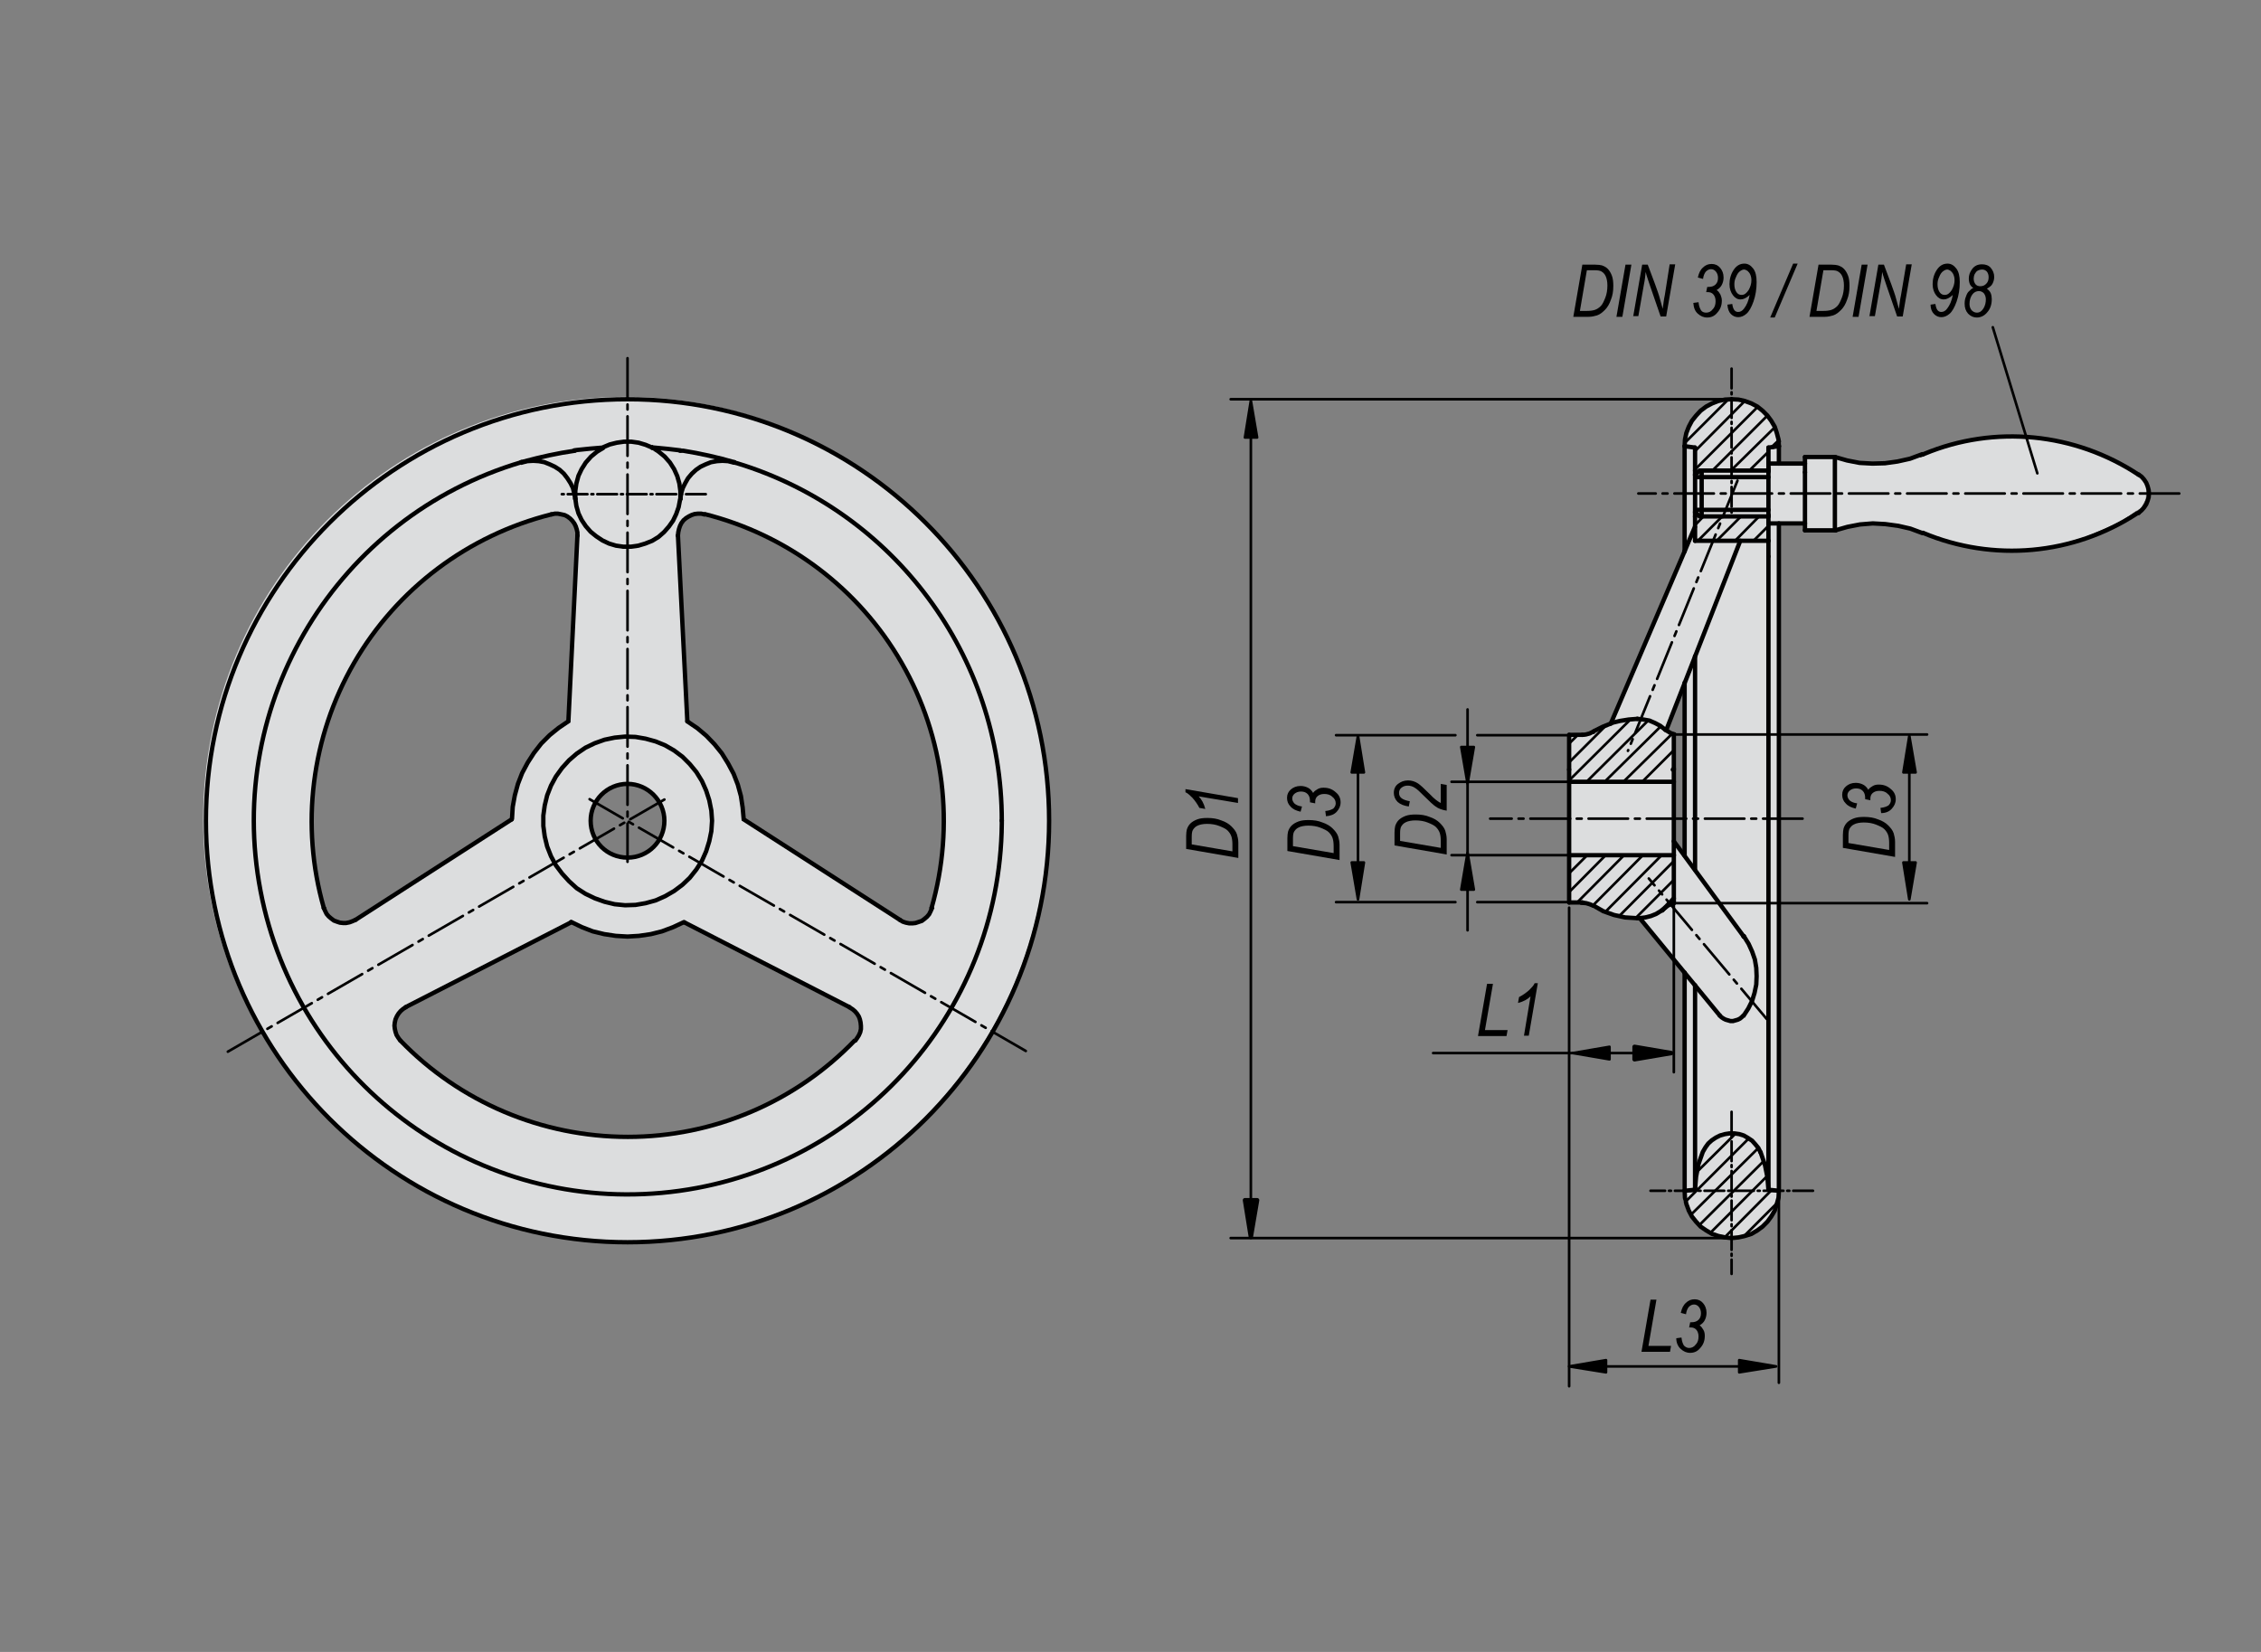 <?xml version="1.0" encoding="utf-8"?>
<!-- Generator: Adobe Illustrator 16.0.3, SVG Export Plug-In . SVG Version: 6.00 Build 0)  -->
<!DOCTYPE svg PUBLIC "-//W3C//DTD SVG 1.1//EN" "http://www.w3.org/Graphics/SVG/1.1/DTD/svg11.dtd">
<svg version="1.1" id="K0160-06273-4080X10" xmlns="http://www.w3.org/2000/svg" xmlns:xlink="http://www.w3.org/1999/xlink"
	 x="0px" y="0px" width="650px" height="475px" viewBox="0 0 650 475" enable-background="new 0 0 650 475" xml:space="preserve">
<rect x="0" y="0" width="650" height="475" fill="#808080" stroke="none"/>
<path fill="#FFFFFF" d="M617.3,139.3l-0.7-1.6l-2-1.4l-3.2-2.1l-4-2l-4.7-1.9l-4.7-1.9L593,127l-5.2-0.8l-5.8-0.8l-4.8-0.2l-4.9,0.6
	l-4.1,0.2l-3.5,0.7l-3.3,0.9l-4.2,1.3l-4.9,1.6l-4.4,1.6l-4.2,0.8l-4.7,0.4l-4.4-0.2l-4.4-1l-2.6-0.7l-2.2-0.1h-6.1l-0.6,2.1
	l-7.4-0.2l-0.1-4.1l0.1-3.1l-0.9-3.4l-1.5-1.8l-2.1-2.7l-2.4-1.7l-3-1.1l-3.5-0.7l-3.7,0.3l-2.5,1.1l-2.7,1.7l-2,2.3l-1.6,2.1
	l-0.9,2.8l-0.4,3.1l0.3,29.8l-8,18.7l-13.1,31.2l-3,1.2l-2.3,1.4l-2.9,0.6l-4.1-0.1v2v33l0.1,13.4h3.4l3.3,1.2l3.2,1.6l3.9,1.1
	l3.5,0.6l3.1,0.2l12.7,16l-0.3,8.2l-0.1,54.3l0.2,2.9l0.8,2.4l1.4,2.1l1.2,1.7l1.6,1.3l1.5,1.4l2.7,0.9l2.3,0.7l2.2,0.2l2.3-0.2
	l2.5-0.8l2.4-1.4l2.1-1.7l1.8-2.4l1.4-2.2l0.7-3.7l0.2-34.8l-0.2-44.1l0.1-56.3l-0.1-36.1v-22.2l7.5,0.2l0.1,2l9.1,0.1l1.8-0.7
	l2.2-0.7l2.4-0.2l3.5-0.7l3.3,0.2l3.4,0.6l2.5,0.4l2.4,0.9l2.4,0.7l3.2,1l4,1.8l4.4,0.9l4.3,0.9l3.8,0.3l3.5,0.4l4.4-0.1l3.4-0.1
	l5.2-0.6l5.6-1.3l5.9-1.7l5.9-2.5l4.2-1.9l2.8-1.8l1.7-1.2l1.7-1l1.3-2.5l0.1-2.3L617.3,139.3z M481.4,242.4v-31.1l-1.6-1l-0.9-0.8
	l5-11.6l0.1,47.6L481.4,242.4z"/>
<path fill="#DCDDDE" d="M617.3,139.3l-0.7-1.6l-2-1.4l-3.2-2.1l-4-2l-4.7-1.9l-4.7-1.9L593,127l-5.2-0.8l-5.8-0.8l-4.8-0.2l-4.9,0.6
	l-4.1,0.2l-3.5,0.7l-3.3,0.9l-4.2,1.3l-4.9,1.6l-4.4,1.6l-4.2,0.8l-4.7,0.4l-4.4-0.2l-4.4-1l-2.6-0.7l-2.2-0.1h-6.1l-0.6,2.1
	l-7.4-0.2l-0.1-4.1l0.1-3.1l-0.9-3.4l-1.5-1.8l-2.1-2.7l-2.4-1.7l-3-1.1l-3.5-0.7l-3.7,0.3l-2.5,1.1l-2.7,1.7l-2,2.3l-1.6,2.1
	l-0.9,2.8l-0.4,3.1l0.3,29.8l-8,18.7l-13.1,31.2l-3,1.2l-2.3,1.4l-2.9,0.6l-4.1-0.1v2v33l0.1,13.4h3.4l3.3,1.2l3.2,1.6l3.9,1.1
	l3.5,0.6l3.1,0.2l12.7,16l-0.3,8.2l-0.1,54.3l0.2,2.9l0.8,2.4l1.4,2.1l1.2,1.7l1.6,1.3l1.5,1.4l2.7,0.9l2.3,0.7l2.2,0.2l2.3-0.2
	l2.5-0.8l2.4-1.4l2.1-1.7l1.8-2.4l1.4-2.2l0.7-3.7l0.2-34.8l-0.2-44.1l0.1-56.3l-0.1-36.1v-22.2l7.5,0.2l0.1,2l9.1,0.1l1.8-0.7
	l2.2-0.7l2.4-0.2l3.5-0.7l3.3,0.2l3.4,0.6l2.5,0.4l2.4,0.9l2.4,0.7l3.2,1l4,1.8l4.4,0.9l4.3,0.9l3.8,0.3l3.5,0.4l4.4-0.1l3.4-0.1
	l5.2-0.6l5.6-1.3l5.9-1.7l5.9-2.5l4.2-1.9l2.8-1.8l1.7-1.2l1.7-1l1.3-2.5l0.1-2.3L617.3,139.3z M481.4,242.4v-31.1l-1.6-1l-0.9-0.8
	l5-11.6l0.1,47.6L481.4,242.4z"/>
<line fill="none" stroke="#000000" stroke-width="1.25" stroke-linecap="round" stroke-miterlimit="1.5" x1="484.3" y1="158.5" x2="484.3" y2="128.3"/>
<polyline fill="none" stroke="#000000" stroke-width="1.25" stroke-linecap="round" stroke-miterlimit="1.5" points="511.4,128.3 
	511.3,126.4 510.8,124.5 510.2,122.7 509.2,121 508.1,119.5 506.7,118.1 505.2,116.9 503.5,116 501.6,115.3 499.8,114.9 
	497.8,114.8 495.9,114.9 494,115.3 492.2,116 490.5,116.9 488.9,118.1 487.6,119.5 486.4,121 485.5,122.7 484.8,124.5 484.4,126.4 
	484.3,128.3 "/>
<line fill="none" stroke="#000000" stroke-width="1.25" stroke-linecap="round" stroke-miterlimit="1.5" x1="511.4" y1="342.4" x2="511.4" y2="150.5"/>
<line fill="none" stroke="#000000" stroke-width="1.25" stroke-linecap="round" stroke-miterlimit="1.5" x1="511.4" y1="133.3" x2="511.4" y2="128.3"/>
<polyline fill="none" stroke="#000000" stroke-width="1.25" stroke-linecap="round" stroke-miterlimit="1.5" points="484.3,342.4 
	484.4,344.4 484.8,346.2 485.5,348.1 486.4,349.8 487.6,351.3 488.9,352.7 490.5,353.8 492.2,354.8 494,355.4 495.9,355.8 
	497.8,356 499.8,355.8 501.6,355.4 503.5,354.8 505.2,353.8 506.7,352.7 508.1,351.3 509.2,349.8 510.2,348.1 510.8,346.2 
	511.3,344.4 511.4,342.4 "/>
<line fill="none" stroke="#000000" stroke-width="1.25" stroke-linecap="round" stroke-miterlimit="1.5" x1="484.3" y1="279.7" x2="484.3" y2="342.4"/>
<line fill="none" stroke="#000000" stroke-width="1.25" stroke-linecap="round" stroke-miterlimit="1.5" x1="484.3" y1="196.3" x2="484.3" y2="246"/>
<polyline fill="none" stroke="#000000" stroke-width="1.25" stroke-linecap="round" stroke-miterlimit="1.5" points="506.1,331.3 
	505.5,330.1 504.6,329 503.7,328 502.5,327.2 501.3,326.5 500,326.1 498.6,325.9 497.2,325.9 495.9,326.1 494.5,326.5 493.3,327.1 
	492.1,327.9 491.1,328.8 490.3,329.9 489.6,331.1 489.5,331.3 488.3,334.7 487.6,338.3 487.3,341.9 487.3,342.1 "/>
<polyline fill="none" stroke="#000000" stroke-width="1.25" stroke-linecap="round" stroke-miterlimit="1.5" points="508.4,342.1 
	508.1,338.5 507.4,335 506.2,331.5 506.1,331.3 "/>
<line fill="none" stroke="#000000" stroke-width="1.25" stroke-linecap="round" stroke-miterlimit="1.5" x1="508.4" y1="342.1" x2="511.4" y2="342.4"/>
<line fill="none" stroke="#000000" stroke-width="1.25" stroke-linecap="round" stroke-miterlimit="1.5" x1="487.3" y1="342.1" x2="484.3" y2="342.4"/>
<line fill="none" stroke="#000000" stroke-width="1.25" stroke-linecap="round" stroke-miterlimit="1.5" x1="508.4" y1="128.7" x2="511.4" y2="128.3"/>
<line fill="none" stroke="#000000" stroke-width="1.25" stroke-linecap="round" stroke-miterlimit="1.5" x1="484.3" y1="128.3" x2="487.3" y2="128.7"/>
<line fill="none" stroke="#000000" stroke-width="1.25" stroke-linecap="round" stroke-miterlimit="1.5" x1="508.4" y1="342.1" x2="508.4" y2="160"/>
<line fill="none" stroke="#000000" stroke-width="1.25" stroke-linecap="round" stroke-miterlimit="1.5" x1="487.3" y1="135.3" x2="487.3" y2="128.7"/>
<line fill="none" stroke="#000000" stroke-width="1.25" stroke-linecap="round" stroke-miterlimit="1.5" x1="451.1" y1="235.4" x2="451.1" y2="245.9"/>
<line fill="none" stroke="#000000" stroke-width="1.25" stroke-linecap="round" stroke-miterlimit="1.5" x1="451.1" y1="259.5" x2="454.9" y2="259.5"/>
<line fill="none" stroke="#000000" stroke-width="1.25" stroke-linecap="round" stroke-miterlimit="1.5" x1="481.2" y1="259.7" x2="481.2" y2="245.9"/>
<line fill="none" stroke="#000000" stroke-width="1.25" stroke-linecap="round" stroke-miterlimit="1.5" x1="451.1" y1="211.3" x2="451.1" y2="221.3"/>
<line fill="none" stroke="#000000" stroke-width="1.25" stroke-linecap="round" stroke-miterlimit="1.5" x1="451.1" y1="245.9" x2="481.2" y2="245.9"/>
<line fill="none" stroke="#000000" stroke-width="1.25" stroke-linecap="round" stroke-miterlimit="1.5" x1="481.2" y1="224.8" x2="451.1" y2="224.8"/>
<line fill="none" stroke="#000000" stroke-width="1.25" stroke-linecap="round" stroke-miterlimit="1.5" x1="451.1" y1="245.9" x2="451.1" y2="259.5"/>
<polyline fill="none" stroke="#000000" stroke-width="1.25" stroke-linecap="round" stroke-miterlimit="1.5" points="481.2,245.9 
	481.2,224.8 481.2,221.3 "/>
<line fill="none" stroke="#000000" stroke-width="1.25" stroke-linecap="round" stroke-miterlimit="1.5" x1="451.1" y1="224.8" x2="451.1" y2="235.4"/>
<line fill="none" stroke="#000000" stroke-width="1.25" stroke-linecap="round" stroke-miterlimit="1.5" x1="487.3" y1="188.7" x2="487.3" y2="250.1"/>
<line fill="none" stroke="#000000" stroke-width="1.25" stroke-linecap="round" stroke-miterlimit="1.5" x1="508.4" y1="160" x2="508.4" y2="155.5"/>
<polyline fill="none" stroke="#000000" stroke-width="1.25" stroke-linecap="round" stroke-miterlimit="1.5" points="470.7,264 
	471.3,264 471.4,264 "/>
<polyline fill="none" stroke="#000000" stroke-width="1.25" stroke-linecap="round" stroke-miterlimit="1.5" points="458.1,260.4 
	460.9,262 464,263.1 467.2,263.8 470.4,264 470.7,264 "/>
<polyline fill="none" stroke="#000000" stroke-width="1.25" stroke-linecap="round" stroke-miterlimit="1.5" points="481.2,259.7 
	480.3,260 479.5,260.4 478.7,261 478.7,261 "/>
<polyline fill="none" stroke="#000000" stroke-width="1.25" stroke-linecap="round" stroke-miterlimit="1.5" points="458,260.4 
	457,260 456,259.7 454.9,259.6 454.9,259.5 "/>
<polyline fill="none" stroke="#000000" stroke-width="1.25" stroke-linecap="round" stroke-miterlimit="1.5" points="470.7,206.7 
	468.2,206.9 465.7,207.3 463.2,207.9 463.1,208 "/>
<polyline fill="none" stroke="#000000" stroke-width="1.25" stroke-linecap="round" stroke-miterlimit="1.5" points="454.9,211.3 
	455.9,211.2 457,210.9 458,210.4 458.1,210.4 "/>
<line fill="none" stroke="#000000" stroke-width="1.25" stroke-linecap="round" stroke-miterlimit="1.5" x1="454.9" y1="211.3" x2="451.1" y2="211.3"/>
<polyline fill="none" stroke="#000000" stroke-width="1.25" stroke-linecap="round" stroke-miterlimit="1.5" points="478.7,209.8 
	479.5,210.3 480.3,210.8 481.2,211.1 481.2,211.2 "/>
<polyline fill="none" stroke="#000000" stroke-width="1.25" stroke-linecap="round" stroke-miterlimit="1.5" points="478.7,209.8 
	477.3,208.7 475.8,207.9 474.2,207.2 472.5,206.9 470.8,206.7 470.7,206.7 "/>
<polyline fill="none" stroke="#000000" stroke-width="1.25" stroke-linecap="round" stroke-miterlimit="1.5" points="494.4,292 
	494.9,292.5 495.5,292.9 496.1,293.2 496.8,293.4 497.5,293.6 498.2,293.6 498.9,293.4 499.6,293.2 500.2,292.9 500.7,292.5 
	501.2,292 501.3,292 502.6,290 503.7,287.8 504.4,285.5 504.9,283.1 505,280.7 504.9,278.3 504.5,275.9 503.7,273.6 502.7,271.4 
	501.4,269.3 501.3,269.3 "/>
<line fill="none" stroke="#000000" stroke-width="1.25" stroke-linecap="round" stroke-miterlimit="1.5" x1="471.4" y1="264" x2="484.3" y2="279.7"/>
<line fill="none" stroke="#000000" stroke-width="1.25" stroke-linecap="round" stroke-miterlimit="1.5" x1="501.3" y1="269.3" x2="481.2" y2="241.9"/>
<line fill="none" stroke="#000000" stroke-width="1.25" stroke-linecap="round" stroke-miterlimit="1.5" x1="501.3" y1="269.3" x2="501.3" y2="269.3"/>
<line fill="none" stroke="#000000" stroke-width="1.25" stroke-linecap="round" stroke-miterlimit="1.5" x1="501.3" y1="269.3" x2="501.3" y2="269.2"/>
<line fill="none" stroke="#000000" stroke-width="1.25" stroke-linecap="round" stroke-miterlimit="1.5" x1="487.3" y1="342.1" x2="487.3" y2="283.3"/>
<line fill="none" stroke="#000000" stroke-width="1.25" stroke-linecap="round" stroke-miterlimit="1.5" x1="487.3" y1="155.5" x2="500.3" y2="155.5"/>
<polyline fill="none" stroke="#000000" stroke-width="1.25" stroke-linecap="round" stroke-miterlimit="1.5" points="463.2,208 
	460.7,209 458.3,210.2 458.1,210.4 "/>
<line fill="none" stroke="#000000" stroke-width="1.25" stroke-linecap="round" stroke-miterlimit="1.5" x1="484.3" y1="158.5" x2="463.1" y2="208"/>
<line fill="none" stroke="#000000" stroke-width="1.25" stroke-linecap="round" stroke-miterlimit="1.5" x1="484.3" y1="279.7" x2="494.4" y2="292"/>
<polyline fill="none" stroke="#000000" stroke-width="1.25" stroke-linecap="round" stroke-miterlimit="1.5" points="471.4,264 
	473,263.8 474.6,263.4 476.1,262.8 477.4,262 478.7,261 478.7,261 "/>
<polyline fill="none" stroke="#000000" stroke-width="1.25" stroke-linecap="round" stroke-miterlimit="1.5" points="479,210 
	500.3,155.5 508.4,155.5 "/>
<polyline fill="none" stroke="#000000" stroke-width="1.25" stroke-linecap="round" stroke-miterlimit="1.5" points="487.3,155.5 
	487.3,151.4 484.3,158.5 "/>
<line fill="none" stroke="#000000" stroke-width="1.25" stroke-linecap="round" stroke-miterlimit="1.5" x1="508.4" y1="155.5" x2="508.4" y2="150.5"/>
<line fill="none" stroke="#000000" stroke-width="1.25" stroke-linecap="round" stroke-miterlimit="1.5" x1="487.3" y1="148.5" x2="487.3" y2="147.2"/>
<line fill="none" stroke="#000000" stroke-width="1.25" stroke-linecap="round" stroke-miterlimit="1.5" x1="487.3" y1="136.6" x2="487.3" y2="135.3"/>
<line fill="none" stroke="#000000" stroke-width="1.25" stroke-linecap="round" stroke-miterlimit="1.5" x1="487.3" y1="151.4" x2="487.3" y2="148.5"/>
<line fill="none" stroke="#000000" stroke-width="1.25" stroke-linecap="round" stroke-miterlimit="1.5" x1="508.4" y1="133.3" x2="508.4" y2="128.7"/>
<line fill="none" stroke="#000000" stroke-width="1.25" stroke-linecap="round" stroke-miterlimit="1.5" x1="451.1" y1="221.3" x2="451.1" y2="224.8"/>
<line fill="none" stroke="#000000" stroke-width="1.25" stroke-linecap="round" stroke-miterlimit="1.5" x1="481.2" y1="221.3" x2="481.2" y2="211.2"/>
<line fill="none" stroke="#000000" stroke-width="1.25" stroke-linecap="round" stroke-miterlimit="1.5" x1="518.9" y1="131.4" x2="527.5" y2="131.4"/>
<polyline fill="none" stroke="#000000" stroke-width="1.25" stroke-linecap="round" stroke-miterlimit="1.5" points="518.9,152.5 
	527.5,152.5 527.5,131.4 "/>
<path fill="none" stroke="#000000" stroke-width="1.25" stroke-linecap="round" stroke-miterlimit="1.5" d="M614.8,136.5
	c-18.3-12.1-41.4-14.4-61.6-6l-0.4,0.2"/>
<polyline fill="none" stroke="#000000" stroke-width="1.25" stroke-linecap="round" stroke-miterlimit="1.5" points="614.9,147.4 
	615.7,146.7 616.4,145.9 617,145 617.4,144 617.7,143 617.8,141.9 617.7,140.9 617.4,139.8 617,138.8 616.4,137.9 615.7,137.1 
	614.9,136.5 614.8,136.5 "/>
<line fill="none" stroke="#000000" stroke-width="1.25" stroke-linecap="round" stroke-miterlimit="1.5" x1="518.9" y1="152.5" x2="518.9" y2="135.8"/>
<line fill="none" stroke="#000000" stroke-width="1.25" stroke-linecap="round" stroke-miterlimit="1.5" x1="508.4" y1="133.3" x2="518.9" y2="133.3"/>
<line fill="none" stroke="#000000" stroke-width="1.25" stroke-linecap="round" stroke-miterlimit="1.5" x1="508.4" y1="150.5" x2="518.9" y2="150.5"/>
<line fill="none" stroke="#000000" stroke-width="1.25" stroke-linecap="round" stroke-miterlimit="1.5" x1="508.4" y1="148.2" x2="508.4" y2="148.5"/>
<line fill="none" stroke="#000000" stroke-width="1.25" stroke-linecap="round" stroke-miterlimit="1.5" x1="508.4" y1="148.2" x2="508.4" y2="148.1"/>
<polyline fill="none" stroke="#000000" stroke-width="1.25" stroke-linecap="round" stroke-miterlimit="1.5" points="527.5,131.4 
	531,132.4 534.6,133.1 538.3,133.3 541.9,133.2 545.5,132.7 549.1,131.9 552.6,130.6 552.8,130.6 552.1,130.9 "/>
<polyline fill="none" stroke="#000000" stroke-width="1.25" stroke-linecap="round" stroke-miterlimit="1.5" points="527.6,152.5 
	531.1,151.5 534.7,150.8 538.4,150.5 542,150.7 545.7,151.2 549.2,152 552.7,153.3 552.8,153.3 "/>
<path fill="none" stroke="#000000" stroke-width="1.25" stroke-linecap="round" stroke-miterlimit="1.5" d="M552.8,153.2
	c20.2,8.5,43.3,6.4,61.6-5.6l0.4-0.1"/>
<line fill="none" stroke="#000000" stroke-width="1.25" stroke-linecap="round" stroke-miterlimit="1.5" x1="518.9" y1="135.8" x2="518.9" y2="131.4"/>
<polyline fill="none" stroke="#000000" stroke-width="1.25" stroke-linecap="round" stroke-miterlimit="1.5" points="508.4,134.4 
	508.4,135.3 508.4,148.1 "/>
<polyline fill="none" stroke="#000000" stroke-width="1.25" stroke-linecap="round" stroke-miterlimit="1.5" points="508.4,135.3 
	488.6,135.3 487.3,136.6 487.3,147.2 488.6,148.5 508.4,148.5 "/>
<line fill="none" stroke="#000000" stroke-width="1.25" stroke-linecap="round" stroke-miterlimit="1.5" x1="489.2" y1="135.3" x2="489.2" y2="148.5"/>
<line fill="none" stroke="#000000" stroke-width="1.25" stroke-linecap="round" stroke-miterlimit="1.5" x1="508.4" y1="148.5" x2="508.4" y2="150.5"/>
<line fill="none" stroke="#000000" stroke-width="1.25" stroke-linecap="round" stroke-miterlimit="1.5" x1="508.4" y1="135.3" x2="508.4" y2="135.7"/>
<line fill="none" stroke="#000000" stroke-width="1.25" stroke-linecap="round" stroke-miterlimit="1.5" x1="508.4" y1="135.3" x2="508.4" y2="133.3"/>
<line fill="none" stroke="#000000" stroke-width="0.75" stroke-linecap="round" stroke-miterlimit="1.5" x1="501.2" y1="355.6" x2="511" y2="345.8"/>
<line fill="none" stroke="#000000" stroke-width="0.75" stroke-linecap="round" stroke-miterlimit="1.5" x1="509.3" y1="342.2" x2="495.7" y2="355.9"/>
<line fill="none" stroke="#000000" stroke-width="0.75" stroke-linecap="round" stroke-miterlimit="1.5" x1="491.6" y1="354.6" x2="508.1" y2="338.1"/>
<line fill="none" stroke="#000000" stroke-width="0.75" stroke-linecap="round" stroke-miterlimit="1.5" x1="507.1" y1="333.8" x2="488.5" y2="352.3"/>
<line fill="none" stroke="#000000" stroke-width="0.75" stroke-linecap="round" stroke-miterlimit="1.5" x1="486.1" y1="349.3" x2="505.5" y2="330.1"/>
<line fill="none" stroke="#000000" stroke-width="0.75" stroke-linecap="round" stroke-miterlimit="1.5" x1="502.8" y1="327.3" x2="484.6" y2="345.5"/>
<line fill="none" stroke="#000000" stroke-width="0.75" stroke-linecap="round" stroke-miterlimit="1.5" x1="487.8" y1="337" x2="499" y2="325.9"/>
<line fill="none" stroke="#000000" stroke-width="1.25" stroke-linecap="round" stroke-miterlimit="1.5" x1="481.2" y1="258.3" x2="477.9" y2="261.8"/>
<line fill="none" stroke="#000000" stroke-width="0.75" stroke-linecap="round" stroke-miterlimit="1.5" x1="470.2" y1="264" x2="481.2" y2="253"/>
<line fill="none" stroke="#000000" stroke-width="0.75" stroke-linecap="round" stroke-miterlimit="1.5" x1="481.2" y1="247.6" x2="465.4" y2="263.5"/>
<line fill="none" stroke="#000000" stroke-width="0.75" stroke-linecap="round" stroke-miterlimit="1.5" x1="461.5" y1="262.2" x2="477.7" y2="245.9"/>
<line fill="none" stroke="#000000" stroke-width="0.75" stroke-linecap="round" stroke-miterlimit="1.5" x1="472.3" y1="245.9" x2="457.9" y2="260.4"/>
<line fill="none" stroke="#000000" stroke-width="0.75" stroke-linecap="round" stroke-miterlimit="1.5" x1="453.4" y1="259.5" x2="466.9" y2="245.9"/>
<line fill="none" stroke="#000000" stroke-width="0.75" stroke-linecap="round" stroke-miterlimit="1.5" x1="461.6" y1="245.9" x2="451.1" y2="256.5"/>
<line fill="none" stroke="#000000" stroke-width="0.75" stroke-linecap="round" stroke-miterlimit="1.5" x1="451.1" y1="251.1" x2="456.3" y2="245.9"/>
<line fill="none" stroke="#000000" stroke-width="1.25" stroke-linecap="round" stroke-miterlimit="1.5" x1="480.9" y1="221.3" x2="481.2" y2="221"/>
<line fill="none" stroke="#000000" stroke-width="0.75" stroke-linecap="round" stroke-miterlimit="1.5" x1="481.2" y1="215.7" x2="472.3" y2="224.6"/>
<line fill="none" stroke="#000000" stroke-width="0.75" stroke-linecap="round" stroke-miterlimit="1.5" x1="466.9" y1="224.6" x2="480.7" y2="211"/>
<line fill="none" stroke="#000000" stroke-width="0.75" stroke-linecap="round" stroke-miterlimit="1.5" x1="477.5" y1="208.8" x2="461.8" y2="224.3"/>
<line fill="none" stroke="#000000" stroke-width="0.75" stroke-linecap="round" stroke-miterlimit="1.5" x1="456.5" y1="224.4" x2="473.8" y2="207.2"/>
<line fill="none" stroke="#000000" stroke-width="0.75" stroke-linecap="round" stroke-miterlimit="1.5" x1="468.8" y1="206.8" x2="451.1" y2="224.4"/>
<line fill="none" stroke="#000000" stroke-width="0.75" stroke-linecap="round" stroke-miterlimit="1.5" x1="451.1" y1="219.2" x2="461.8" y2="208.5"/>
<line fill="none" stroke="#000000" stroke-width="0.75" stroke-linecap="round" stroke-miterlimit="1.5" x1="453.6" y1="211.3" x2="451.1" y2="213.8"/>
<line fill="none" stroke="#000000" stroke-width="0.75" stroke-linecap="round" stroke-miterlimit="1.5" x1="504.1" y1="155.5" x2="508.4" y2="151.2"/>
<line fill="none" stroke="#000000" stroke-width="0.75" stroke-linecap="round" stroke-miterlimit="1.5" x1="498.8" y1="155.5" x2="505.7" y2="148.5"/>
<line fill="none" stroke="#000000" stroke-width="0.75" stroke-linecap="round" stroke-miterlimit="1.5" x1="493.5" y1="155.5" x2="500.5" y2="148.5"/>
<line fill="none" stroke="#000000" stroke-width="1.25" stroke-linecap="round" stroke-miterlimit="1.5" x1="508.3" y1="135.3" x2="508.4" y2="135.2"/>
<line fill="none" stroke="#000000" stroke-width="0.75" stroke-linecap="round" stroke-miterlimit="1.5" x1="488.1" y1="155.5" x2="495.1" y2="148.5"/>
<line fill="none" stroke="#000000" stroke-width="0.75" stroke-linecap="round" stroke-miterlimit="1.5" x1="487.3" y1="151" x2="489.7" y2="148.5"/>
<line fill="none" stroke="#000000" stroke-width="0.75" stroke-linecap="round" stroke-miterlimit="1.5" x1="502.9" y1="135.3" x2="508.4" y2="129.9"/>
<line fill="none" stroke="#000000" stroke-width="1.25" stroke-linecap="round" stroke-miterlimit="1.5" x1="509.7" y1="128.5" x2="511.4" y2="126.9"/>
<line fill="none" stroke="#000000" stroke-width="0.75" stroke-linecap="round" stroke-miterlimit="1.5" x1="497.6" y1="135.3" x2="510.3" y2="122.8"/>
<line fill="none" stroke="#000000" stroke-width="0.75" stroke-linecap="round" stroke-miterlimit="1.5" x1="492.3" y1="135.3" x2="508.1" y2="119.5"/>
<line fill="none" stroke="#000000" stroke-width="0.75" stroke-linecap="round" stroke-miterlimit="1.5" x1="505.3" y1="117" x2="487.3" y2="135"/>
<line fill="none" stroke="#000000" stroke-width="0.75" stroke-linecap="round" stroke-miterlimit="1.5" x1="487.3" y1="129.7" x2="501.6" y2="115.3"/>
<line fill="none" stroke="#000000" stroke-width="0.75" stroke-linecap="round" stroke-miterlimit="1.5" x1="496.8" y1="114.9" x2="484.4" y2="127.3"/>
<line fill="none" stroke="#000000" stroke-width="1.25" stroke-linecap="round" stroke-miterlimit="1.5" x1="508.4" y1="137.2" x2="487.5" y2="137.2"/>
<line fill="none" stroke="#000000" stroke-width="1.25" stroke-linecap="round" stroke-miterlimit="1.5" x1="508.4" y1="146.6" x2="487.5" y2="146.6"/>
<line fill="none" stroke="#000000" stroke-width="0.75" stroke-linecap="round" stroke-miterlimit="1.5" x1="481.2" y1="259.7" x2="554" y2="259.7"/>
<line fill="none" stroke="#000000" stroke-width="0.75" stroke-linecap="round" stroke-miterlimit="1.5" x1="481.2" y1="211.2" x2="554" y2="211.2"/>
<line fill="none" stroke="#000000" stroke-width="0.75" stroke-linecap="round" stroke-miterlimit="1.5" x1="451.1" y1="245.9" x2="417.3" y2="245.9"/>
<line fill="none" stroke="#000000" stroke-width="0.75" stroke-linecap="round" stroke-miterlimit="1.5" x1="451.1" y1="224.8" x2="417.3" y2="224.8"/>
<line fill="none" stroke="#000000" stroke-width="0.75" stroke-linecap="round" stroke-miterlimit="1.5" x1="497.8" y1="356" x2="353.8" y2="356"/>
<line fill="none" stroke="#000000" stroke-width="0.75" stroke-linecap="round" stroke-miterlimit="1.5" x1="497.8" y1="114.8" x2="353.8" y2="114.8"/>
<line fill="none" stroke="#000000" stroke-width="0.75" stroke-linecap="round" stroke-miterlimit="1.5" x1="451.1" y1="261" x2="451.1" y2="398.6"/>
<line fill="none" stroke="#000000" stroke-width="0.75" stroke-linecap="round" stroke-miterlimit="1.5" x1="511.4" y1="342.4" x2="511.4" y2="397.6"/>
<line fill="none" stroke="#000000" stroke-width="0.75" stroke-linecap="round" stroke-miterlimit="1.5" x1="481.2" y1="241.9" x2="481.2" y2="308.3"/>
<line fill="none" stroke="#000000" stroke-width="0.75" stroke-linecap="round" stroke-miterlimit="1.5" x1="572.9" y1="94.1" x2="585.7" y2="136.1"/>
<g>
	<path d="M415.9,245.7l-15-2.6v-3.7c0-0.8,0.1-1.5,0.2-1.9c0.2-0.6,0.5-1.2,1-1.7c0.5-0.5,1.2-0.9,2-1.2c0.8-0.3,1.8-0.4,2.9-0.4
		c1.5,0,2.8,0.2,4,0.7c1.2,0.4,2.2,1,2.9,1.7s1.3,1.4,1.6,2.3c0.2,0.7,0.4,1.5,0.4,2.4V245.7z M414.2,243.8v-2
		c0-0.9-0.1-1.7-0.3-2.3c-0.2-0.6-0.6-1.2-1.1-1.7s-1.4-0.9-2.4-1.3s-2.2-0.6-3.5-0.6c-1.1,0-2.1,0.2-2.7,0.5
		c-0.7,0.3-1.1,0.8-1.4,1.3c-0.2,0.4-0.3,1-0.3,1.9v2.2L414.2,243.8z"/>
	<path d="M415.9,233.1c-1.3-0.2-2.4-0.6-3.2-1.2c-0.6-0.4-1.8-1.5-3.5-3.2c-1-1-1.8-1.8-2.5-2.2c-0.6-0.4-1.3-0.6-2-0.6
		c-0.7,0-1.3,0.2-1.8,0.6c-0.5,0.4-0.7,0.9-0.7,1.5c0,0.6,0.2,1.1,0.7,1.5s1.3,0.7,2.4,0.9l-0.3,1.5c-1.4-0.2-2.4-0.6-3.2-1.3
		c-0.7-0.7-1.1-1.6-1.1-2.6c0-1.1,0.4-2,1.2-2.6c0.8-0.6,1.7-1,2.9-1c1,0,2,0.3,2.9,0.9c0.6,0.4,1.7,1.4,3.4,3.1
		c1.2,1.3,2.3,2.1,3.1,2.5v-5.5l1.7,0.3V233.1z"/>
</g>
<line fill="none" stroke="#000000" stroke-width="0.75" stroke-linecap="round" stroke-miterlimit="1.5" x1="455.4" y1="259.4" x2="424.7" y2="259.4"/>
<line fill="none" stroke="#000000" stroke-width="0.75" stroke-linecap="round" stroke-miterlimit="1.5" x1="455.4" y1="211.4" x2="424.7" y2="211.4"/>
<line fill="none" stroke="#000000" stroke-width="0.75" stroke-linecap="round" stroke-miterlimit="1.5" x1="418.4" y1="259.4" x2="384.1" y2="259.4"/>
<line fill="none" stroke="#000000" stroke-width="0.75" stroke-linecap="round" stroke-miterlimit="1.5" x1="418.4" y1="211.4" x2="384.1" y2="211.4"/>
<line fill="none" stroke="#000000" stroke-width="0.75" stroke-linecap="round" stroke-linejoin="round" stroke-dasharray="11.339,1.984,1.417,1.984" x1="518.2" y1="235.4" x2="428.4" y2="235.4"/>
<line fill="none" stroke="#000000" stroke-width="0.75" stroke-linecap="round" stroke-linejoin="round" stroke-dasharray="11.339,1.984,1.417,1.984" x1="499.5" y1="138.2" x2="468" y2="215.9"/>
<line fill="none" stroke="#000000" stroke-width="0.75" stroke-linecap="round" stroke-linejoin="round" stroke-dasharray="11.339,1.984,1.417,1.984" x1="507.9" y1="293" x2="474" y2="252.6"/>
<line fill="none" stroke="#000000" stroke-width="0.75" stroke-linecap="round" stroke-linejoin="round" stroke-dasharray="11.339,1.984,1.417,1.984" x1="626.5" y1="141.9" x2="471" y2="141.9"/>
<line fill="none" stroke="#000000" stroke-width="0.75" stroke-linecap="round" stroke-linejoin="round" stroke-dasharray="5.669,1.134,0.567,1.134" x1="521.2" y1="342.4" x2="474.5" y2="342.4"/>
<line fill="none" stroke="#000000" stroke-width="0.75" stroke-linecap="round" stroke-linejoin="round" stroke-dasharray="5.669,1.134,0.567,1.134" x1="497.8" y1="319.7" x2="497.8" y2="366.3"/>
<line fill="none" stroke="#000000" stroke-width="0.75" stroke-linecap="round" stroke-linejoin="round" stroke-dasharray="5.669,1.134,0.567,1.134" x1="497.8" y1="106" x2="497.8" y2="147.9"/>
<line fill="none" stroke="#000000" stroke-width="0.75" stroke-linecap="round" stroke-linejoin="round" x1="359.6" y1="119" x2="359.6" y2="352.2"/>
<polyline stroke="#000000" stroke-width="0.75" stroke-linecap="round" stroke-linejoin="round" stroke-miterlimit="1.5" points="
	359.6,125.8 357.9,125.8 359.6,115.2 361.4,125.8 359.6,125.8 "/>
<polyline stroke="#000000" stroke-width="1.25" stroke-linecap="round" stroke-linejoin="round" stroke-miterlimit="1.5" points="
	359.6,345.1 361.4,345.1 359.6,355.7 357.9,345.1 359.6,345.1 "/>
<g>
	<path d="M356,246.7l-15-2.6v-3.7c0-0.8,0.1-1.5,0.2-1.9c0.2-0.6,0.5-1.2,1-1.7c0.5-0.5,1.2-0.9,2-1.2s1.8-0.4,2.9-0.4
		c1.5,0,2.8,0.2,4,0.7c1.2,0.4,2.2,1,2.9,1.7s1.3,1.4,1.6,2.3c0.2,0.7,0.4,1.5,0.4,2.4V246.7z M354.3,244.8v-2
		c0-0.9-0.1-1.7-0.3-2.3s-0.6-1.2-1.1-1.7s-1.4-0.9-2.4-1.3s-2.2-0.6-3.5-0.6c-1.1,0-2.1,0.2-2.7,0.5c-0.7,0.3-1.1,0.8-1.4,1.3
		c-0.2,0.4-0.3,1-0.3,1.9v2.2L354.3,244.8z"/>
	<path d="M356,230.9l-11.4-1.9c0.8,0.8,1.5,2,1.9,3.6l-1.7-0.3c-0.5-1-1.2-2-2-2.9c-0.7-0.7-1.3-1.3-2-1.6v-0.9l15.1,2.6V230.9z"/>
</g>
<g>
	<path d="M385.1,247.3l-15-2.6V241c0-0.8,0.1-1.5,0.2-1.9c0.2-0.6,0.5-1.2,1-1.7c0.5-0.5,1.2-0.9,2-1.2c0.8-0.3,1.8-0.4,2.9-0.4
		c1.5,0,2.8,0.2,4,0.7c1.2,0.4,2.2,1,2.9,1.7s1.3,1.4,1.6,2.3c0.2,0.7,0.4,1.5,0.4,2.4V247.3z M383.4,245.3v-2
		c0-0.9-0.1-1.7-0.3-2.3c-0.2-0.6-0.6-1.2-1.1-1.7s-1.4-0.9-2.4-1.3s-2.2-0.6-3.5-0.6c-1.1,0-2.1,0.2-2.7,0.5
		c-0.7,0.3-1.1,0.8-1.4,1.3c-0.2,0.4-0.3,1-0.3,1.9v2.2L383.4,245.3z"/>
	<path d="M381.2,234.7l-0.2-1.5c1.1-0.1,1.8-0.4,2.3-0.7c0.4-0.4,0.7-0.9,0.7-1.5c0-0.7-0.3-1.4-1-1.9c-0.6-0.6-1.4-0.8-2.3-0.8
		c-0.8,0-1.4,0.2-1.9,0.6s-0.7,1-0.7,1.6c0,0.1,0,0.2,0,0.5l-1.5-0.3c0-0.1,0-0.3,0-0.4c0-0.8-0.2-1.5-0.7-2
		c-0.5-0.5-1.1-0.7-1.9-0.7c-0.7,0-1.3,0.2-1.8,0.6c-0.5,0.4-0.7,0.9-0.7,1.4c0,0.5,0.2,1,0.7,1.5c0.5,0.4,1.2,0.7,2.1,0.8l-0.4,1.5
		c-1.3-0.3-2.2-0.7-2.9-1.5c-0.7-0.7-1-1.5-1-2.5c0-1,0.4-1.8,1.1-2.4s1.6-1,2.8-1c0.8,0,1.5,0.2,2.1,0.5c0.6,0.3,1.1,0.8,1.5,1.5
		c0.3-0.5,0.8-0.8,1.3-1.1s1.1-0.4,1.7-0.4c1.4,0,2.5,0.4,3.5,1.3c1,0.8,1.4,1.8,1.4,2.9c0,1.1-0.4,1.9-1.1,2.7
		S382.5,234.6,381.2,234.7z"/>
</g>
<polyline fill="none" stroke="#000000" stroke-width="0.75" stroke-linecap="round" stroke-miterlimit="1.5" points="390.4,255 
	390.4,235.5 390.4,216.1 "/>
<polyline stroke="#000000" stroke-width="0.75" stroke-linecap="round" stroke-linejoin="round" stroke-miterlimit="1.5" points="
	390.4,222.1 388.6,222.1 390.4,211.6 392.1,222.1 390.4,222.1 "/>
<polyline stroke="#000000" stroke-width="0.75" stroke-linecap="round" stroke-linejoin="round" stroke-miterlimit="1.5" points="
	390.4,248 392.1,248 390.4,258.6 388.6,248 390.4,248 "/>
<g>
	<path d="M544.8,246.4l-15-2.6v-3.7c0-0.8,0.1-1.5,0.2-1.9c0.2-0.6,0.5-1.2,1-1.7c0.5-0.5,1.2-0.9,2-1.2c0.8-0.3,1.8-0.4,2.9-0.4
		c1.5,0,2.8,0.2,4,0.7c1.2,0.4,2.2,1,2.9,1.7s1.3,1.4,1.6,2.3c0.2,0.7,0.4,1.5,0.4,2.4V246.4z M543.1,244.4v-2
		c0-0.9-0.1-1.7-0.3-2.3c-0.2-0.6-0.6-1.2-1.1-1.7s-1.4-0.9-2.4-1.3s-2.2-0.6-3.5-0.6c-1.1,0-2.1,0.2-2.7,0.5
		c-0.7,0.3-1.1,0.8-1.4,1.3c-0.2,0.4-0.3,1-0.3,1.9v2.2L543.1,244.4z"/>
	<path d="M540.8,233.8l-0.2-1.5c1.1-0.1,1.8-0.4,2.3-0.7c0.4-0.4,0.7-0.9,0.7-1.5c0-0.7-0.3-1.4-1-1.9c-0.6-0.6-1.4-0.8-2.3-0.8
		c-0.8,0-1.4,0.2-1.9,0.6s-0.7,1-0.7,1.6c0,0.1,0,0.2,0,0.5l-1.5-0.3c0-0.1,0-0.3,0-0.4c0-0.8-0.2-1.5-0.7-2
		c-0.5-0.5-1.1-0.7-1.9-0.7c-0.7,0-1.3,0.2-1.8,0.6c-0.5,0.4-0.7,0.9-0.7,1.4c0,0.5,0.2,1,0.7,1.5c0.5,0.4,1.2,0.7,2.1,0.8l-0.4,1.5
		c-1.3-0.3-2.2-0.7-2.9-1.5c-0.7-0.7-1-1.5-1-2.5c0-1,0.4-1.8,1.1-2.4c0.7-0.6,1.6-1,2.8-1c0.8,0,1.5,0.2,2.1,0.5
		c0.6,0.3,1.1,0.8,1.5,1.5c0.3-0.5,0.8-0.8,1.3-1.1s1.1-0.4,1.7-0.4c1.4,0,2.5,0.4,3.5,1.3c1,0.8,1.4,1.8,1.4,2.9
		c0,1.1-0.4,1.9-1.1,2.7S542.2,233.8,540.8,233.8z"/>
</g>
<polyline fill="none" stroke="#000000" stroke-width="0.75" stroke-linecap="round" stroke-miterlimit="1.5" points="548.9,255 
	548.9,235.5 548.9,216.1 "/>
<polyline stroke="#000000" stroke-width="0.75" stroke-linecap="round" stroke-linejoin="round" stroke-miterlimit="1.5" points="
	548.9,222.1 547.2,222.1 548.9,211.6 550.7,222.1 548.9,222.1 "/>
<polyline stroke="#000000" stroke-width="0.75" stroke-linecap="round" stroke-linejoin="round" stroke-miterlimit="1.5" points="
	548.9,248 550.7,248 548.9,258.6 547.2,248 548.9,248 "/>
<g>
	<path d="M424.9,297.9l2.6-15h1.7l-2.3,13.3h6.5l-0.3,1.7H424.9z"/>
	<path d="M438.1,297.9l1.9-11.4c-0.8,0.8-2,1.5-3.6,1.9l0.3-1.7c1-0.5,2-1.2,2.9-2c0.7-0.7,1.3-1.3,1.6-2h0.9l-2.6,15.1H438.1z"/>
</g>
<polyline fill="none" stroke="#000000" stroke-width="0.75" stroke-linecap="round" stroke-miterlimit="1.5" points="412,302.8 
	466.6,302.8 478.3,302.8 "/>
<polyline stroke="#000000" stroke-width="1.25" stroke-linecap="round" stroke-linejoin="round" stroke-miterlimit="1.5" points="
	469.9,302.8 469.9,301 480.5,302.8 469.9,304.6 469.9,302.8 "/>
<polyline stroke="#000000" stroke-width="0.75" stroke-linecap="round" stroke-linejoin="round" stroke-miterlimit="1.5" points="
	462.7,302.8 462.7,304.6 452.2,302.8 462.7,301 462.7,302.8 "/>
<polyline fill="none" stroke="#000000" stroke-width="0.75" stroke-linecap="round" stroke-miterlimit="1.5" points="421.9,204 
	421.9,242.6 421.9,267.5 "/>
<polyline stroke="#000000" stroke-width="0.75" stroke-linecap="round" stroke-linejoin="round" stroke-miterlimit="1.5" points="
	421.9,255.8 420.1,255.8 421.9,245.2 423.7,255.8 421.9,255.8 "/>
<polyline stroke="#000000" stroke-width="0.75" stroke-linecap="round" stroke-linejoin="round" stroke-miterlimit="1.5" points="
	421.9,214.8 423.7,214.8 421.9,225.3 420.1,214.8 421.9,214.8 "/>
<polyline fill="none" stroke="#000000" stroke-width="0.75" stroke-linecap="round" stroke-miterlimit="1.5" points="452.9,392.9 
	480.9,392.9 508.9,392.9 "/>
<g>
	<path d="M471.9,388.7l2.6-15h1.7l-2.3,13.3h6.5l-0.3,1.7H471.9z"/>
	<path d="M481.9,384.8l1.5-0.2c0.1,1.1,0.4,1.8,0.7,2.3c0.4,0.4,0.9,0.7,1.5,0.7c0.7,0,1.4-0.3,1.9-1c0.6-0.6,0.8-1.4,0.8-2.3
		c0-0.8-0.2-1.4-0.6-1.9s-1-0.7-1.6-0.7c-0.1,0-0.2,0-0.5,0l0.3-1.5c0.1,0,0.3,0,0.4,0c0.8,0,1.5-0.2,2-0.7c0.5-0.5,0.7-1.1,0.7-1.9
		c0-0.7-0.2-1.3-0.6-1.8c-0.4-0.5-0.9-0.7-1.4-0.7c-0.5,0-1,0.2-1.5,0.7c-0.4,0.5-0.7,1.2-0.8,2.1l-1.5-0.4c0.3-1.3,0.7-2.2,1.5-2.9
		c0.7-0.7,1.5-1,2.5-1c1,0,1.8,0.4,2.4,1.1c0.6,0.7,1,1.6,1,2.8c0,0.8-0.2,1.5-0.5,2.1c-0.3,0.6-0.8,1.1-1.5,1.5
		c0.5,0.3,0.8,0.8,1.1,1.3s0.4,1.1,0.4,1.7c0,1.4-0.4,2.5-1.3,3.5c-0.8,1-1.8,1.4-2.9,1.4c-1.1,0-1.9-0.4-2.7-1.1
		S481.9,386.1,481.9,384.8z"/>
</g>
<polyline stroke="#000000" stroke-width="0.75" stroke-linecap="round" stroke-linejoin="round" stroke-miterlimit="1.5" points="
	500,392.9 500,391.1 510.6,392.9 500,394.6 500,392.9 "/>
<polyline stroke="#000000" stroke-width="0.75" stroke-linecap="round" stroke-linejoin="round" stroke-miterlimit="1.5" points="
	461.7,392.9 461.7,394.6 451.1,392.9 461.7,391.1 461.7,392.9 "/>
<g>
	<path d="M452.3,91.1l2.6-15h3.7c0.8,0,1.5,0.1,1.9,0.2c0.6,0.2,1.2,0.5,1.7,1c0.5,0.5,0.9,1.2,1.2,2s0.4,1.8,0.4,2.9
		c0,1.5-0.2,2.8-0.7,4c-0.4,1.2-1,2.2-1.7,2.9s-1.4,1.3-2.3,1.6c-0.7,0.2-1.5,0.4-2.4,0.4H452.3z M454.2,89.4h2
		c0.9,0,1.7-0.1,2.3-0.3s1.2-0.6,1.7-1.1s0.9-1.4,1.3-2.4c0.4-1,0.6-2.2,0.6-3.5c0-1.1-0.2-2.1-0.5-2.7c-0.3-0.7-0.8-1.1-1.3-1.4
		c-0.4-0.2-1-0.3-1.9-0.3h-2.2L454.2,89.4z"/>
	<path d="M464.7,91.1l2.6-15h1.7l-2.6,15H464.7z"/>
	<path d="M469.5,91.1l2.6-15h1.6l2.1,5.6c0.6,1.7,1.1,3,1.4,4.2c0.2,0.8,0.5,1.8,0.8,2.9c0.2-1.3,0.3-2.6,0.6-3.9L480,76h1.6
		l-2.6,15h-1.6l-3-8.7c-0.5-1.5-1-2.9-1.3-4.1c-0.1,1-0.2,2.2-0.5,3.6l-1.6,9.1H469.5z"/>
	<path d="M486.8,87.1l1.5-0.2c0.1,1.1,0.4,1.8,0.7,2.3s0.9,0.7,1.5,0.7c0.7,0,1.4-0.3,1.9-1c0.6-0.6,0.8-1.4,0.8-2.3
		c0-0.8-0.2-1.4-0.6-1.9c-0.4-0.5-1-0.7-1.6-0.7c-0.1,0-0.2,0-0.5,0l0.3-1.5c0.1,0,0.3,0,0.4,0c0.8,0,1.5-0.2,2-0.7
		c0.5-0.5,0.7-1.1,0.7-1.9c0-0.7-0.2-1.3-0.6-1.8c-0.4-0.5-0.9-0.7-1.4-0.7c-0.5,0-1,0.2-1.5,0.7c-0.4,0.5-0.7,1.2-0.8,2.1l-1.5-0.4
		c0.3-1.3,0.7-2.2,1.5-2.9c0.7-0.7,1.5-1,2.5-1c1,0,1.8,0.4,2.4,1.1s1,1.6,1,2.8c0,0.8-0.2,1.5-0.5,2.1c-0.3,0.6-0.8,1.1-1.5,1.5
		c0.5,0.3,0.8,0.8,1.1,1.3c0.2,0.5,0.4,1.1,0.4,1.7c0,1.4-0.4,2.5-1.3,3.5c-0.8,1-1.8,1.4-2.9,1.4c-1.1,0-1.9-0.4-2.7-1.1
		S486.9,88.5,486.8,87.1z"/>
	<path d="M496.6,87.6l1.4-0.2c0.2,1.5,0.7,2.3,1.7,2.3c0.6,0,1.2-0.3,1.7-1c0.7-0.9,1.3-2.2,1.6-3.9c-0.5,0.5-1,0.8-1.4,1
		s-0.8,0.3-1.2,0.3c-0.9,0-1.6-0.4-2.2-1.2c-0.6-0.8-1-1.8-1-3.2c0-1.5,0.4-2.9,1.2-4.1s1.8-1.8,3.1-1.8c1,0,1.8,0.5,2.5,1.4
		s1,2.2,1,3.9c0,2-0.3,3.9-0.9,5.6c-0.6,1.7-1.3,2.9-2,3.5c-0.8,0.7-1.6,1-2.4,1c-0.8,0-1.5-0.3-2.1-0.9S496.7,88.8,496.6,87.6z
		 M498.6,81.7c0,1,0.2,1.7,0.6,2.3s0.9,0.8,1.5,0.8c0.8,0,1.4-0.5,2-1.4c0.5-0.9,0.8-1.8,0.8-2.8c0-0.6-0.1-1.1-0.3-1.6
		s-0.5-0.8-0.8-1.1c-0.3-0.2-0.7-0.4-1-0.4c-0.4,0-0.8,0.2-1.2,0.5c-0.4,0.3-0.8,0.8-1.1,1.6C498.8,80.2,498.6,80.9,498.6,81.7z"/>
	<path d="M508.9,91.3l6.6-15.5h1.3l-6.6,15.5H508.9z"/>
	<path d="M520.2,91.1l2.6-15h3.7c0.8,0,1.5,0.1,1.9,0.2c0.6,0.2,1.2,0.5,1.7,1c0.5,0.5,0.9,1.2,1.2,2s0.4,1.8,0.4,2.9
		c0,1.5-0.2,2.8-0.7,4c-0.4,1.2-1,2.2-1.7,2.9s-1.4,1.3-2.3,1.6c-0.7,0.2-1.5,0.4-2.4,0.4H520.2z M522.2,89.4h2
		c0.9,0,1.7-0.1,2.3-0.3s1.2-0.6,1.7-1.1s0.9-1.4,1.3-2.4c0.4-1,0.6-2.2,0.6-3.5c0-1.1-0.2-2.1-0.5-2.7c-0.3-0.7-0.8-1.1-1.3-1.4
		c-0.4-0.2-1-0.3-1.9-0.3h-2.2L522.2,89.4z"/>
	<path d="M532.6,91.1l2.6-15h1.7l-2.6,15H532.6z"/>
	<path d="M537.4,91.1l2.6-15h1.6l2.1,5.6c0.6,1.7,1.1,3,1.4,4.2c0.2,0.8,0.5,1.8,0.8,2.9c0.2-1.3,0.3-2.6,0.6-3.9L548,76h1.6
		l-2.6,15h-1.6l-3-8.7c-0.5-1.5-1-2.9-1.3-4.1c-0.1,1-0.2,2.2-0.5,3.6l-1.6,9.1H537.4z"/>
	<path d="M555,87.6l1.4-0.2c0.2,1.5,0.7,2.3,1.7,2.3c0.6,0,1.2-0.3,1.7-1c0.7-0.9,1.3-2.2,1.6-3.9c-0.5,0.5-1,0.8-1.4,1
		s-0.8,0.3-1.2,0.3c-0.9,0-1.6-0.4-2.2-1.2c-0.6-0.8-1-1.8-1-3.2c0-1.5,0.4-2.9,1.2-4.1s1.8-1.8,3.1-1.8c1,0,1.8,0.5,2.5,1.4
		s1,2.2,1,3.9c0,2-0.3,3.9-0.9,5.6c-0.6,1.7-1.3,2.9-2,3.5c-0.8,0.7-1.6,1-2.4,1c-0.8,0-1.5-0.3-2.1-0.9S555,88.8,555,87.6z
		 M557,81.7c0,1,0.2,1.7,0.6,2.3s0.9,0.8,1.5,0.8c0.8,0,1.4-0.5,2-1.4c0.5-0.9,0.8-1.8,0.8-2.8c0-0.6-0.1-1.1-0.3-1.6
		s-0.5-0.8-0.8-1.1c-0.3-0.2-0.7-0.4-1-0.4c-0.4,0-0.8,0.2-1.2,0.5c-0.4,0.3-0.8,0.8-1.1,1.6C557.2,80.2,557,80.9,557,81.7z"/>
	<path d="M567.3,82.8c-0.5-0.3-0.8-0.7-1-1.1c-0.2-0.5-0.3-1-0.3-1.6c0-1,0.3-1.9,1-2.8c0.7-0.9,1.6-1.3,2.8-1.3c1,0,1.9,0.3,2.5,1
		c0.6,0.7,1,1.6,1,2.6c0,0.8-0.2,1.4-0.5,2s-0.9,1-1.6,1.4c0.5,0.4,0.9,0.8,1.1,1.3c0.2,0.5,0.3,1.1,0.3,1.7c0,1.5-0.4,2.8-1.3,3.8
		c-0.8,1-1.9,1.5-3,1.5c-1,0-1.8-0.4-2.5-1.1c-0.7-0.8-1-1.7-1-2.9c0-0.7,0.1-1.4,0.4-2.1c0.2-0.6,0.5-1.2,0.9-1.5
		S566.7,83,567.3,82.8z M566.2,87.4c0,0.7,0.2,1.3,0.6,1.8c0.4,0.4,0.9,0.7,1.5,0.7c0.8,0,1.4-0.4,1.9-1.2c0.5-0.8,0.7-1.7,0.7-2.6
		c0-0.7-0.2-1.3-0.6-1.8c-0.4-0.4-0.9-0.6-1.4-0.6c-0.7,0-1.4,0.3-1.9,1C566.5,85.4,566.2,86.3,566.2,87.4z M567.4,80.1
		c0,0.7,0.2,1.2,0.5,1.6c0.3,0.4,0.8,0.6,1.4,0.6c0.7,0,1.2-0.2,1.7-0.7s0.7-1.1,0.7-1.9c0-0.7-0.2-1.2-0.5-1.6
		c-0.4-0.4-0.8-0.6-1.4-0.6c-0.4,0-0.8,0.1-1.2,0.3s-0.6,0.5-0.9,1C567.5,79.2,567.4,79.7,567.4,80.1z"/>
</g>
<path fill="#DCDDDE" d="M179.8,114.1c-67,0-121.4,54.3-121.4,121.4c0,67,54.4,121.4,121.4,121.4c67,0,121.4-54.4,121.4-121.4
	C301.2,168.4,246.8,114.1,179.8,114.1z M176.5,226.1l3.4-0.5l4.3,0.2c0,0,6.7,2.5,6.7,10c0,7.5-5.7,10.4-10.7,10.4
	c-5,0-10.5-3.8-10.5-10.5C169.7,229,176.5,226.1,176.5,226.1z M99.7,265.3c-1.4,0.2-2.2,0-3.1-0.5c-0.9-0.5-2.1-0.8-2.6-1.7
	c-0.5-0.9-1.1-2.3-1.1-2.3s-7.9-25.3,0-49.1c7.5-22.8,10.8-24,16.8-32.6c6.1-8.6,19.9-18.6,20.8-19.1c0.9-0.5,13.3-7.9,20.6-9.9
	c7.3-2,8.2-2.9,9.4-2.6c1.2,0.3,2.9,0.9,3.8,1.9c0.9,1.1,1.6,1.7,1.7,4.7c0.1,3-2.7,53.1-2.7,53.1s-9.6,6.5-12.4,12.9
	c-4.4,10-3.8,15.6-3.8,15.6l-44.5,28.2L99.7,265.3z M247.4,296.8c-0.5,0.9-1.5,2.1-1.5,2.1s-17.9,19.6-42.4,24.8
	c-23.4,5-26.2,2.8-36.7,1.9c-10.5-0.9-26.1-7.8-27-8.3c-0.9-0.5-13.5-7.5-19-12.8c-5.4-5.3-6.7-5.6-7-6.8c-0.3-1.2-0.7-3-0.3-4.2
	c0.5-1.3,0.6-2.2,3.2-3.8c2.6-1.6,47.2-24.5,47.2-24.5s10.5,5,17.4,4.2c10.8-1.3,15.4-4.6,15.4-4.6l46.8,24.2l2.7,1.8
	c0.9,1.1,1.1,1.9,1.1,3C247.5,294.7,247.9,295.9,247.4,296.8z M267.2,262.8c-0.9,0.9-2.2,2.1-3.6,2.3c-1.3,0.2-2.2,0.6-4.9-0.9
	c-2.7-1.4-44.8-28.7-44.8-28.7s-0.9-11.6-5-17.1c-6.5-8.7-11.7-11-11.7-11l-2.3-52.7l0.2-3.2c0.6-1.3,1.1-1.9,2-2.4
	c0.9-0.6,1.8-1.4,2.8-1.4c1,0,2.6,0.2,2.6,0.2s25.9,5.8,42.6,24.4c16,17.8,15.5,21.3,19.9,30.8c4.4,9.6,6.2,26.5,6.2,27.5
	c0,1,0.2,15.5-1.7,22.8C267.7,260.7,268.1,261.9,267.2,262.8z"/>
<path fill="none" stroke="#000000" stroke-width="1.25" stroke-linecap="round" stroke-miterlimit="1.5" d="M301.6,236
	c0-66.9-54.3-121.2-121.2-121.2c-66.9,0-121.2,54.3-121.2,121.2c0,66.9,54.3,121.2,121.2,121.2C247.4,357.2,301.6,303,301.6,236"/>
<polyline fill="none" stroke="#000000" stroke-width="1.25" stroke-linecap="round" stroke-miterlimit="1.5" points="204.7,236 
	204.5,233.1 203.9,230.1 203,227.3 201.8,224.6 200.2,222 198.3,219.7 196.2,217.6 193.8,215.8 191.2,214.3 188.5,213.2 
	185.6,212.4 182.7,211.9 179.7,211.8 176.7,212.1 173.8,212.7 171,213.7 168.3,215 165.8,216.7 163.6,218.6 161.6,220.8 
	159.8,223.3 158.4,225.9 157.3,228.7 156.6,231.6 156.2,234.5 156.2,237.5 156.6,240.5 157.3,243.4 158.4,246.2 159.8,248.8 
	161.6,251.2 163.6,253.4 165.8,255.4 168.3,257 171,258.3 173.8,259.3 176.7,260 179.7,260.3 182.7,260.2 185.6,259.7 188.5,258.9 
	191.2,257.7 193.8,256.2 196.2,254.4 198.3,252.4 200.2,250 201.8,247.5 203,244.8 203.9,241.9 204.5,239 204.7,236 "/>
<path fill="none" stroke="#000000" stroke-width="1.25" stroke-linecap="round" stroke-miterlimit="1.5" d="M288,236
	c0-47.3-30.9-89-76.1-102.8l-0.8-0.2"/>
<line fill="none" stroke="#000000" stroke-width="1.25" stroke-linecap="round" stroke-miterlimit="1.5" x1="197.6" y1="207.4" x2="194.9" y2="154"/>
<polyline fill="none" stroke="#000000" stroke-width="1.25" stroke-linecap="round" stroke-miterlimit="1.5" points="202.5,147.9 
	201.6,147.7 200.6,147.7 199.7,147.8 198.8,148.1 198,148.5 197.2,149 196.5,149.6 195.9,150.4 195.5,151.2 195.2,152.1 195,153 
	194.9,153.9 194.9,154 "/>
<path fill="none" stroke="#000000" stroke-width="1.25" stroke-linecap="round" stroke-miterlimit="1.5" d="M267.8,261.1
	c6.8-23.7,3.7-49.2-8.6-70.5c-12.3-21.4-32.8-36.8-56.7-42.8l0,0.1"/>
<polyline fill="none" stroke="#000000" stroke-width="1.25" stroke-linecap="round" stroke-miterlimit="1.5" points="258.7,264.5 
	259.5,265 260.4,265.3 261.4,265.5 262.3,265.5 263.2,265.4 264.1,265.1 265,264.8 265.8,264.2 266.5,263.6 267.1,262.9 
	267.5,262.1 267.9,261.2 267.8,261.1 "/>
<polyline fill="none" stroke="#000000" stroke-width="1.25" stroke-linecap="round" stroke-miterlimit="1.5" points="258.7,264.5 
	213.8,235.6 213.5,232.2 213,228.9 212.1,225.6 210.9,222.5 209.3,219.5 207.5,216.6 205.4,214 203.1,211.6 200.5,209.4 
	197.7,207.5 197.6,207.4 "/>
<line fill="none" stroke="#000000" stroke-width="1.25" stroke-linecap="round" stroke-miterlimit="1.5" x1="147.1" y1="235.6" x2="102.2" y2="264.5"/>
<polyline fill="none" stroke="#000000" stroke-width="1.25" stroke-linecap="round" stroke-miterlimit="1.5" points="93.1,261.1 
	93.5,262 93.9,262.8 94.5,263.5 95.2,264.1 96,264.7 96.8,265 97.7,265.3 98.6,265.4 99.5,265.4 100.5,265.2 101.3,264.9 
	102.2,264.5 102.2,264.5 "/>
<path fill="none" stroke="#000000" stroke-width="1.25" stroke-linecap="round" stroke-miterlimit="1.5" d="M158.5,147.9
	c-23.9,6-44.4,21.4-56.7,42.7c-12.3,21.3-15.5,46.8-8.7,70.5"/>
<line fill="none" stroke="#000000" stroke-width="1.25" stroke-linecap="round" stroke-miterlimit="1.5" x1="93.1" y1="261.1" x2="93.1" y2="261.1"/>
<polyline fill="none" stroke="#000000" stroke-width="1.25" stroke-linecap="round" stroke-miterlimit="1.5" points="166,154 
	166,153.1 165.8,152.2 165.5,151.3 165.1,150.5 164.5,149.7 163.9,149.1 163.1,148.5 162.3,148.1 161.4,147.9 160.4,147.7 
	159.5,147.7 158.6,147.9 158.5,147.9 "/>
<polyline fill="none" stroke="#000000" stroke-width="1.25" stroke-linecap="round" stroke-miterlimit="1.5" points="166,154 
	163.4,207.4 160.6,209.3 158,211.4 155.6,213.8 153.5,216.5 151.7,219.3 150.1,222.3 148.9,225.4 148,228.7 147.4,232 147.2,235.3 
	147.1,235.6 "/>
<line fill="none" stroke="#000000" stroke-width="1.25" stroke-linecap="round" stroke-miterlimit="1.5" x1="196.7" y1="265.2" x2="244.2" y2="289.6"/>
<polyline fill="none" stroke="#000000" stroke-width="1.25" stroke-linecap="round" stroke-miterlimit="1.5" points="245.9,299.2 
	246.4,298.5 246.9,297.7 247.3,296.8 247.5,295.9 247.5,295 247.4,294 247.2,293.1 246.9,292.3 246.4,291.5 245.8,290.8 
	245.1,290.2 244.3,289.7 244.2,289.6 "/>
<path fill="none" stroke="#000000" stroke-width="1.25" stroke-linecap="round" stroke-miterlimit="1.5" d="M115.1,299.2
	c17.1,17.7,40.7,27.7,65.4,27.7c24.6,0,48.2-10,65.3-27.8l0,0.1"/>
<polyline fill="none" stroke="#000000" stroke-width="1.25" stroke-linecap="round" stroke-miterlimit="1.5" points="116.7,289.6 
	115.9,290.1 115.2,290.7 114.6,291.4 114.1,292.2 113.7,293.1 113.5,294 113.4,294.9 113.5,295.8 113.7,296.7 114,297.6 
	114.5,298.4 115,299.1 115.1,299.2 "/>
<line fill="none" stroke="#000000" stroke-width="1.25" stroke-linecap="round" stroke-miterlimit="1.5" x1="116.6" y1="289.6" x2="164.2" y2="265.2"/>
<polyline fill="none" stroke="#000000" stroke-width="1.25" stroke-linecap="round" stroke-miterlimit="1.5" points="164.2,265.1 
	167.3,266.6 170.4,267.8 173.7,268.6 177,269.1 180.4,269.3 183.7,269.1 187.1,268.6 190.3,267.8 193.5,266.6 196.5,265.2 
	196.7,265.2 "/>
<path fill="none" stroke="#000000" stroke-width="1.25" stroke-linecap="round" stroke-miterlimit="1.5" d="M165.3,129.6
	c-5,0.7-9.9,1.8-14.7,3.1l-0.8,0.2"/>
<path fill="none" stroke="#000000" stroke-width="1.25" stroke-linecap="round" stroke-miterlimit="1.5" d="M195.6,129.5
	c-2.5-0.3-5-0.6-7.5-0.8l-0.6,0l-1.9-0.8l-2-0.6l-2.1-0.3l-2.1,0l-2.1,0.3l-2,0.5l-1.9,0.8l-0.1,0.1c-2.5,0.2-5,0.4-7.5,0.7
	l-0.7,0.1"/>
<polyline fill="none" stroke="#000000" stroke-width="1.25" stroke-linecap="round" stroke-miterlimit="1.5" points="173.4,128.8 
	171.6,129.9 169.9,131.3 168.4,133 167.2,134.9 166.3,136.8 165.7,139 165.4,141.1 165.4,143.3 165.4,143.5 "/>
<polyline fill="none" stroke="#000000" stroke-width="1.25" stroke-linecap="round" stroke-miterlimit="1.5" points="195.6,143.5 
	195.8,141.9 196.3,140.3 197,138.9 197.8,137.5 198.9,136.2 200.1,135.1 201.4,134.2 202.9,133.5 204.4,132.9 206.1,132.6 
	207.7,132.5 209.3,132.6 210.9,133 211.1,132.9 "/>
<polyline fill="none" stroke="#000000" stroke-width="1.25" stroke-linecap="round" stroke-miterlimit="1.5" points="195.6,143.4 
	195.6,141.2 195.3,139 194.7,136.9 193.8,134.9 192.6,133 191.1,131.3 189.4,129.9 187.6,128.7 187.5,128.8 "/>
<path fill="none" stroke="#000000" stroke-width="1.25" stroke-linecap="round" stroke-miterlimit="1.5" d="M211.1,132.9
	c-4.8-1.4-9.7-2.5-14.7-3.3l-0.9,0"/>
<polyline fill="none" stroke="#000000" stroke-width="1.25" stroke-linecap="round" stroke-miterlimit="1.5" points="165.4,143.5 
	165.1,141.9 164.7,140.3 164,138.9 163.1,137.5 162.1,136.2 160.9,135.1 159.5,134.2 158,133.5 156.5,132.9 154.9,132.6 
	153.3,132.5 151.6,132.6 150,133 149.9,132.9 "/>
<polyline fill="none" stroke="#000000" stroke-width="1.25" stroke-linecap="round" stroke-miterlimit="1.5" points="165.4,143.4 
	165.7,145.5 166.3,147.6 167.2,149.5 168.4,151.3 169.8,152.9 171.4,154.2 173.2,155.4 175.1,156.3 177.1,156.9 179.2,157.2 
	181.4,157.2 183.5,156.9 185.5,156.3 187.5,155.5 189.3,154.4 190.9,153 192.3,151.4 193.5,149.7 194.4,147.8 195.1,145.8 
	195.5,143.7 195.6,143.5 "/>
<path fill="none" stroke="#000000" stroke-width="1.25" stroke-linecap="round" stroke-miterlimit="1.5" d="M149.9,132.9
	c-53,15.7-85.4,69.1-75,123.3c10.4,54.3,60.3,91.8,115.3,86.8c55.1-5,97.3-50.9,97.8-106.2l0-0.9"/>
<path fill="none" stroke="#000000" stroke-width="1.25" stroke-linecap="round" stroke-miterlimit="1.5" d="M191,236
	c0,5.9-4.7,10.6-10.6,10.6c-5.9,0-10.6-4.7-10.6-10.6c0-5.8,4.7-10.6,10.6-10.6C186.2,225.4,191,230.2,191,236z"/>
<line fill="none" stroke="#000000" stroke-width="0.75" stroke-linecap="round" stroke-linejoin="round" stroke-dasharray="5.669,1.134,0.567,1.134" x1="202.9" y1="142.1" x2="160.7" y2="142.1"/>
<line fill="none" stroke="#000000" stroke-width="0.75" stroke-linecap="round" stroke-linejoin="round" stroke-dasharray="11.339,1.984,1.417,1.984" x1="180.4" y1="103" x2="180.4" y2="247.8"/>
<line fill="none" stroke="#000000" stroke-width="0.75" stroke-linecap="round" stroke-linejoin="round" stroke-dasharray="11.339,1.984,1.417,1.984" x1="191" y1="229.9" x2="65.5" y2="302.4"/>
<line fill="none" stroke="#000000" stroke-width="0.75" stroke-linecap="round" stroke-linejoin="round" stroke-dasharray="11.339,1.984,1.417,1.984" x1="294.9" y1="302.2" x2="169.5" y2="229.8"/>
</svg>
